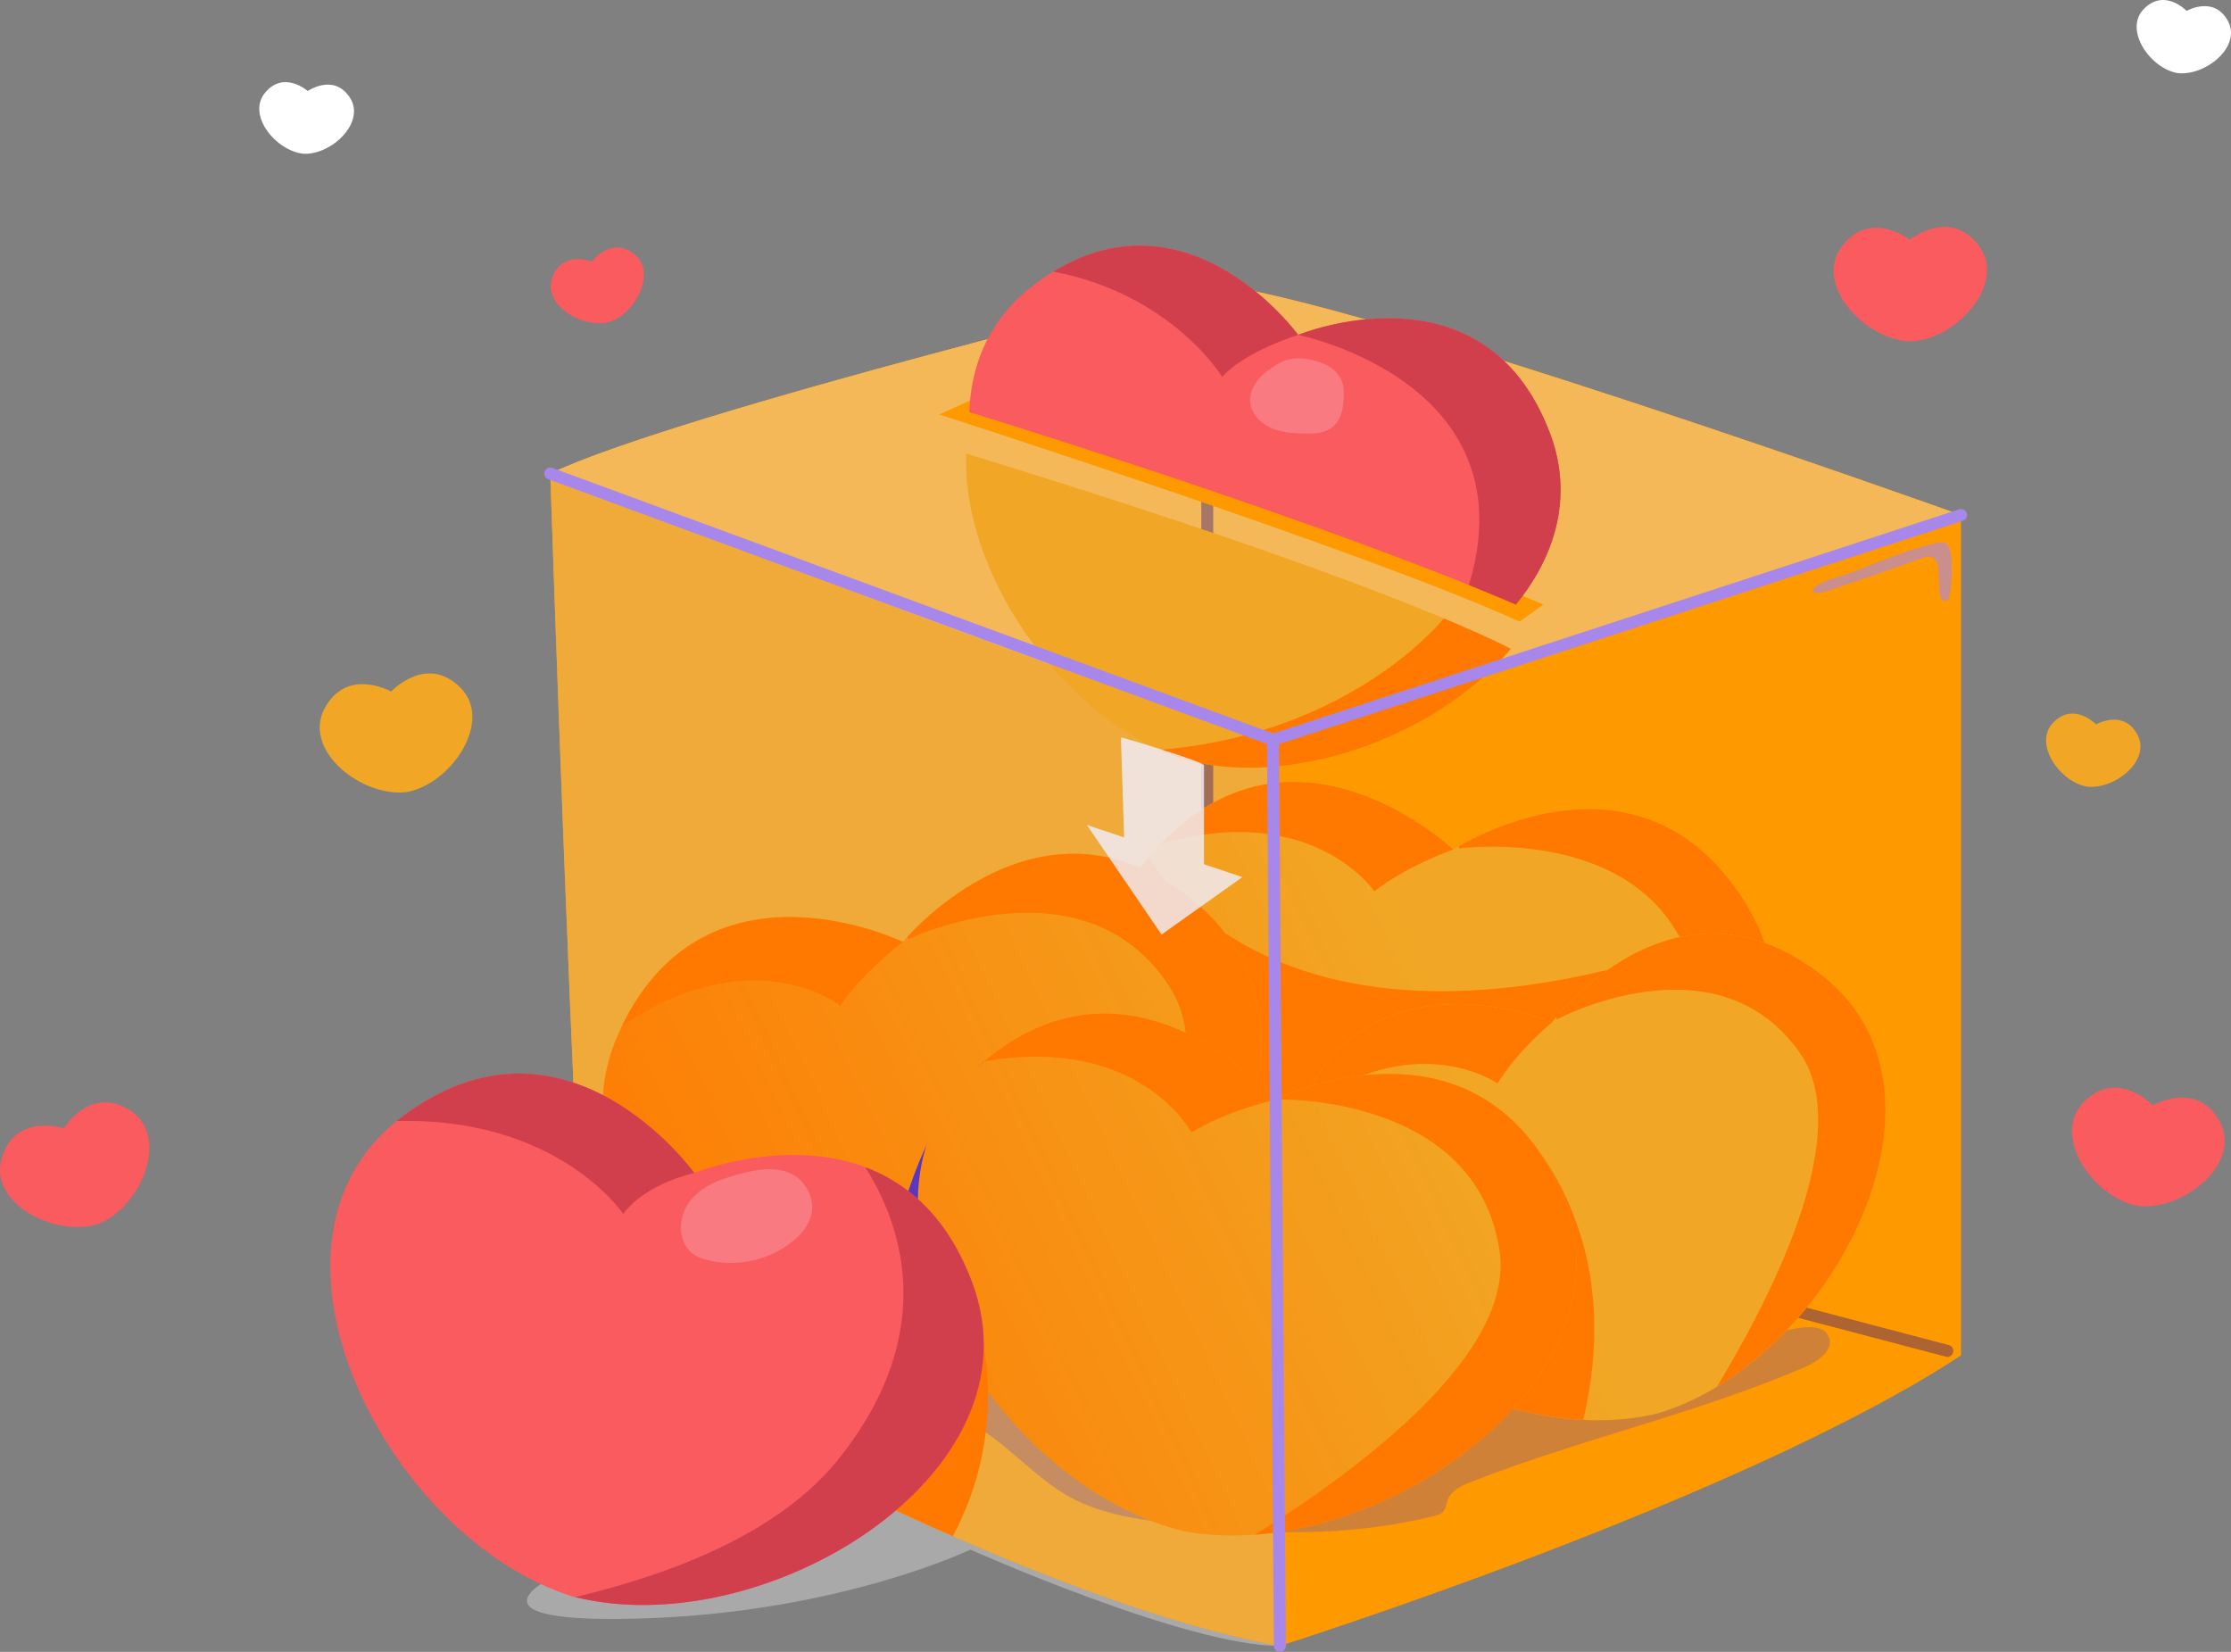 <?xml version="1.0" encoding="UTF-8"?>
<svg xmlns="http://www.w3.org/2000/svg" xmlns:xlink="http://www.w3.org/1999/xlink" viewBox="0 0 645.56 477.94">
  <rect x="0" y="0" width="645.56" height="477.94" fill="#808080" stroke="none"/>
  <defs>
    <style>
      .cls-1 {
        fill: url(#linear-gradient-2);
      }

      .cls-2 {
        fill: #5b36bf;
      }

      .cls-2, .cls-3, .cls-4, .cls-5, .cls-6 {
        mix-blend-mode: multiply;
      }

      .cls-7 {
        fill: #32137c;
      }

      .cls-8 {
        fill: #fff;
      }

      .cls-9 {
        fill: #f1a725;
      }

      .cls-10 {
        fill: none;
      }

      .cls-11 {
        fill: url(#linear-gradient-4);
      }

      .cls-3, .cls-12 {
        fill: #ff7800;
      }

      .cls-13 {
        fill: url(#linear-gradient-3);
      }

      .cls-14 {
        fill: #f0f0ff;
        opacity: .8;
      }

      .cls-15 {
        clip-path: url(#clippath-1);
      }

      .cls-4 {
        opacity: .4;
      }

      .cls-16 {
        isolation: isolate;
      }

      .cls-17 {
        fill: #f97a81;
      }

      .cls-18 {
        fill: #efaa3a;
      }

      .cls-19 {
        fill: #d13f4d;
      }

      .cls-20 {
        fill: #f4b858;
      }

      .cls-5 {
        fill: #a9a9aa;
      }

      .cls-21 {
        fill: #f90;
      }

      .cls-22, .cls-23 {
        fill: #a788ea;
      }

      .cls-24 {
        fill: #f95b5e;
      }

      .cls-6 {
        fill: #624abc;
        opacity: .3;
      }

      .cls-23 {
        opacity: .6;
      }

      .cls-25 {
        fill: url(#linear-gradient);
      }

      .cls-26 {
        clip-path: url(#clippath);
      }
    </style>
    <linearGradient id="linear-gradient" x1="172.06" y1="404.85" x2="419.86" y2="289.65" gradientUnits="userSpaceOnUse">
      <stop offset="0" stop-color="#ff7800"/>
      <stop offset="1" stop-color="#f1a725"/>
    </linearGradient>
    <linearGradient id="linear-gradient-2" x1="199.57" y1="464.04" x2="447.37" y2="348.84" xlink:href="#linear-gradient"/>
    <linearGradient id="linear-gradient-3" x1="158.45" y1="375.58" x2="406.25" y2="260.38" xlink:href="#linear-gradient"/>
    <linearGradient id="linear-gradient-4" x1="188.81" y1="440.87" x2="436.61" y2="325.67" xlink:href="#linear-gradient"/>
    <clipPath id="clippath">
      <path class="cls-10" d="M269.13,128.09s172.05,50.96,186.86,72.31c14.81,21.34-82.32,75.36-88.42,73.18-6.1-2.18-71.87-34.41-71.87-34.41l-39.2-57.5-.87-37.46,13.5-16.12Z"/>
    </clipPath>
    <clipPath id="clippath-1">
      <path class="cls-10" d="M270.02,116.01s119.78,36.15,181.2,64.47c61.42,28.31,57.93-110.2-57.5-124.14-115.43-13.94-123.71,59.67-123.71,59.67Z"/>
    </clipPath>
  </defs>
  <g class="cls-16">
    <g id="Layer_2">
      <g id="Layer_1-2" data-name="Layer_1">
        <g>
          <g>
            <g>
              <path class="cls-5" d="M158.94,456.86s-26.92,13.46,29.05,11.33c55.96-2.13,92.8-19.84,92.8-19.84,0,0,62.92,28.07,89.55,27.85,0,0,196.64-83.64,197.11-84.05l-166.23-31.65-242.28,96.34Z"/>
              <g>
                <path class="cls-21" d="M170.23,391.16s122.07,71.04,200.11,85.05c0,0,133.08-42.02,197.11-84.05v-243.14s-176.1-63.04-218.12-67.04c0,0-152.09,37.02-190.11,55.03,0,0,7,210.12,11.01,254.14Z"/>
                <path class="cls-18" d="M303.55,93.53c-48.01,12.4-119.83,31.89-144.33,43.49,0,0,7,210.12,11.01,254.14,0,0,122.07,71.04,200.11,85.05,0,0-2-166.09-2-262.15,0-49.72-32.98-91.64-64.79-120.53Z"/>
                <path class="cls-20" d="M159.23,137.02s148.08,59.03,209.12,77.04c0,0,157.09-52.03,199.11-65.04,0,0-176.1-63.04-218.12-67.04,0,0-152.09,37.02-190.11,55.03Z"/>
                <g class="cls-4">
                  <path class="cls-7" d="M173.02,391.79c-.74,0-1.42-.47-1.65-1.21-.29-.91.22-1.89,1.13-2.17l175.1-55.17V81.99c0-.96.78-1.73,1.73-1.73s1.73.78,1.73,1.73v252.52c0,.76-.49,1.43-1.21,1.65l-176.31,55.55c-.17.05-.35.08-.52.08Z"/>
                  <path class="cls-7" d="M563.49,392.59c-.15,0-.3-.02-.44-.06l-214.15-56.35c-.93-.24-1.48-1.19-1.24-2.12.24-.92,1.19-1.48,2.12-1.23l214.15,56.35c.92.24,1.48,1.19,1.23,2.12-.2.78-.91,1.29-1.67,1.29Z"/>
                </g>
                <g>
                  <path class="cls-6" d="M254.57,404.59c8.33,1.45,16.89,2.53,24.51,6.21,11.58,5.6,19.75,16.62,31.1,22.67,8.83,4.7,18.99,6.09,28.91,7.32,26.04,3.24,50.05,4.14,75.8-2.14,1.02-.25,2.1-.54,2.78-1.34.76-.89.82-2.16,1.22-3.27,1.01-2.78,4.04-4.18,6.79-5.26,31.91-12.56,65.44-19.75,96.97-33.42,3.73-1.62,8.17-5.07,6.45-8.75-1.5-3.19-6.05-2.86-9.52-2.22-10.22,1.86-20.68,1.87-31.07,1.86-43.36-.02-86.79-.04-129.97-3.97-44.09-4.02-87.21-10.42-131.41-3.66-5.87.9-13.07,1.5-18.51,3.88-1.48.65-2.95,1.49-3.87,2.82-.92,1.33-1.15,3.25-.16,4.53.71.92,1.87,1.35,2.96,1.74,14.59,5.13,31.16,13.01,47.04,13.01Z"/>
                  <g>
                    <path class="cls-25" d="M505.46,261.9c-31.03-51.05-84.94-16.1-84.94-16.1,0,0-46.61-44.23-86.45.28-39.85,44.51,18.81,120.14,74.74,126.67,56.18,3.81,127.69-59.81,96.66-110.86Z"/>
                    <path class="cls-3" d="M408.8,372.76c54.37,3.69,123.07-55.76,99.35-105.86-124.87,48.86-167.8-6.07-175.78-18.83-36.43,44.73,21.32,118.25,76.43,124.69Z"/>
                    <path class="cls-12" d="M505.46,261.9c-27.79-45.72-73.92-22.47-83.26-17.11-.01.23-.05.47-.05.7,0,0,56.3-7.7,68.02,36.31,7.72,28.96-32.56,66.99-61,89.61,51.29-9.71,103.66-64.49,76.29-109.5Z"/>
                    <path class="cls-12" d="M397.7,257.89c9.26-7.38,22.76-12.07,22.82-12.08,0,0,0,0,0,0-.11-.1-45.3-42.89-84.7-1.6,43.97-12.74,61.88,13.69,61.88,13.69Z"/>
                  </g>
                  <g>
                    <path class="cls-1" d="M527.5,282.43c-43.09-34.07-78.37,13.32-78.37,13.32,0,0-54.33-23.2-74.43,27.93-20.09,51.12,54.68,97.53,104.98,85.25,49.65-14.71,90.91-92.44,47.82-126.5Z"/>
                    <path class="cls-3" d="M438.02,324.65l-32.84,68.46c15.64,10.25,34.74,16.8,52.93,17.7,13.56-56.84-20.1-86.16-20.1-86.16Z"/>
                    <path class="cls-12" d="M527.5,282.43c-38.59-30.51-70.91,4.31-77.24,11.91.06.2.11.42.18.62,0,0,46.06-24.67,70.25,9.51,15.92,22.49-6.61,68.17-23.89,96.77,41.1-24.79,68.69-88.78,30.69-118.81Z"/>
                    <path class="cls-12" d="M433.33,313.48c5.62-9.33,15.75-17.69,15.8-17.72h0c-.12-.06-52.78-22.47-73.52,25.74,33.82-25.06,57.72-8.02,57.72-8.02Z"/>
                  </g>
                  <g>
                    <path class="cls-13" d="M347.09,262.12c-45.05-39.24-85.83,10.41-85.83,10.41,0,0-57.82-28.01-82.3,26.48-24.48,54.5,54.34,108.78,109.63,98.05,54.69-13.41,103.55-95.71,58.5-134.94Z"/>
                    <path class="cls-2" d="M288.59,397.07c14.88-3.65,29.32-12.4,41.56-23.99l-45.34-66.02s-28.92,23.53-30.09,89.39c11.56,2.33,23.15,2.7,33.86.62Z"/>
                    <path class="cls-12" d="M347.09,262.12c-40.34-35.14-77.25,1-84.53,8.94.06.22.1.46.16.68,0,0,51.31-24.41,75.83,13.98,16.13,25.26-10.72,73.71-30.96,103.88,45.93-24.8,79.22-92.88,39.5-127.48Z"/>
                    <path class="cls-12" d="M243.18,290.97c6.58-9.84,18.03-18.4,18.08-18.43,0,0,0,0,0,0-.13-.06-56.17-27.14-81.2,24.15,38.03-25.47,63.12-5.72,63.12-5.72Z"/>
                  </g>
                  <g>
                    <path class="cls-11" d="M451.36,343.88c-25.04-54.24-82.57-25.63-82.57-25.63,0,0-41.29-49.23-85.93-9.52-44.64,39.7,5.06,121.49,59.89,134.33,55.39,10.15,133.65-44.94,108.61-99.18Z"/>
                    <path class="cls-12" d="M451.36,343.88c-22.42-48.57-70.9-30.7-80.78-26.44-.04.23-.1.46-.13.69,0,0,56.81-1.27,63.46,43.79,4.38,29.65-39.95,62.86-70.77,82.11,52.06-3.83,110.3-52.32,88.22-100.15Z"/>
                    <path class="cls-12" d="M344.75,327.67c10.04-6.29,23.98-9.41,24.04-9.42,0,0,0,0,0,0-.09-.11-40.14-47.75-83.98-11.2,45.13-7.67,59.93,20.62,59.93,20.62Z"/>
                  </g>
                </g>
                <g>
                  <g class="cls-26">
                    <path class="cls-9" d="M447.61,137.41c-19.11-50.56-72.86-28.43-72.86-28.43,0,0-34.1-47.08-76.93-14.12-42.83,32.96-3.24,109.96,45.41,125.07,49.33,12.72,123.49-31.97,104.38-82.52Z"/>
                    <path class="cls-12" d="M441.23,182.35l-23.13-3.81s-26.24,33.73-82.64,38.42c2.55,1.16,5.15,2.16,7.76,2.97,33.58,8.66,78.67-9.29,98-37.58Z"/>
                  </g>
                  <path class="cls-21" d="M271.75,119.92s123.36,39.59,167.93,59.92l6.92-4.92s-79.13-34.25-165.93-59.01l-8.92,4.01Z"/>
                  <g class="cls-15">
                    <path class="cls-24" d="M448.49,125.32c-19.11-50.56-72.86-28.43-72.86-28.43,0,0-34.1-47.08-76.93-14.12-42.83,32.96-3.24,109.96,45.41,125.07,49.33,12.72,123.49-31.97,104.38-82.52Z"/>
                    <path class="cls-17" d="M370.26,105.02c-2.16,1.26-4.31,2.64-5.96,4.52-1.65,1.88-2.77,4.35-2.55,6.85.29,3.23,2.81,5.93,5.75,7.3,2.94,1.37,6.26,1.63,9.5,1.74,3.08.11,6.47,0,8.79-2.04,2.18-1.91,2.84-5.01,3.02-7.91.11-1.75.09-3.56-.54-5.2-.99-2.58-3.39-4.43-5.99-5.36-3.75-1.35-8.5-1.96-12.03.11Z"/>
                    <path class="cls-19" d="M353.65,109.04c6.53-7.4,21.98-12.15,21.98-12.15,0,0-30.91-42.67-70.84-18.31,34.38,6.58,48.85,30.47,48.85,30.47Z"/>
                    <path class="cls-19" d="M448.49,125.32c-19.11-50.56-72.86-28.43-72.86-28.43,0,0,87.14,17.52,36.74,99.48,27.72-15.48,46.99-42.31,36.13-71.05Z"/>
                  </g>
                </g>
                <path class="cls-22" d="M370.34,477.94c-.95,0-1.73-.77-1.73-1.72l-1.99-260.95-207.99-76.63c-.9-.33-1.36-1.33-1.03-2.23.33-.9,1.33-1.35,2.23-1.03l209.12,77.04c.68.25,1.13.89,1.13,1.61l2,262.15c0,.96-.76,1.74-1.72,1.75h-.01Z"/>
                <path class="cls-22" d="M368.34,215.79c-.73,0-1.41-.46-1.65-1.2-.3-.91.2-1.89,1.11-2.19l199.11-65.04c.91-.3,1.89.2,2.19,1.11.3.91-.2,1.89-1.11,2.19l-199.11,65.04c-.18.06-.36.09-.54.09Z"/>
                <path class="cls-23" d="M543.03,162.75c5.69-2.18,11.41-4.36,17.36-5.67.77-.17,1.6-.32,2.33-.02,1.27.52,1.67,2.11,1.83,3.47.44,3.87.28,7.81-.46,11.64-.14.7-.4,1.53-1.1,1.72-1.13.3-1.73-1.29-1.79-2.46-.11-2.07-.21-4.14-.32-6.21-.08-1.48-.32-3.23-1.63-3.91-1.04-.54-2.3-.14-3.41.27-7.9,2.89-15.85,5.67-23.84,8.32-.9.3-8.31,3.16-7.43.7.16-.46.58-.77.98-1.04,2.57-1.72,5.2-2.32,8.06-3.2,3.18-.99,6.3-2.41,9.41-3.6Z"/>
                <path class="cls-14" d="M348.39,250.04v-28.64c0-.92-23.12-8.01-24.04-8.01l.92,28.9-10.79-3.62,21.63,31.73,23.38-16.63-11.1-3.72Z"/>
              </g>
            </g>
            <g>
              <path class="cls-3" d="M284.48,388.67l-51.01,36.07c13.09,6.46,27.44,13.24,42.25,19.72,15.33-28.7,8.76-55.09,8.76-55.78Z"/>
              <g>
                <path class="cls-24" d="M281.33,371.12c-20.91-55.96-80.42-31.74-80.42-31.74,0,0-37.48-52.18-84.97-15.94-47.49,36.25-4.06,121.53,49.66,138.44,54.47,14.28,136.64-34.8,115.73-90.76Z"/>
                <path class="cls-17" d="M209.08,341.19c-4,1.36-7.77,3.74-10.09,7.27-2.93,4.47-2.74,11.32,1.63,14.39,1.27.89,2.77,1.39,4.27,1.77,8.36,2.06,17.62.02,24.34-5.36,2.66-2.13,5.01-4.91,5.63-8.25.66-3.58-.85-7.39-3.56-9.82-5.83-5.22-15.59-2.24-22.23.01Z"/>
                <path class="cls-19" d="M180.33,351.23c6.47-8.85,20.58-11.86,20.58-11.86,0,0-37.48-52.18-84.97-15.94-.39.3-.76.61-1.13.91,46.81-1.16,65.52,26.89,65.52,26.89Z"/>
                <path class="cls-19" d="M281.33,371.12c-7.14-19.1-18.77-28.86-31-33.43,9.38,14.62,22.55,46.67-7.66,84.43-16.6,20.76-46.44,32.88-76.25,39.96,54.47,13.58,135.71-35.28,114.91-90.96Z"/>
              </g>
            </g>
          </g>
          <g>
            <path class="cls-24" d="M572.54,70.99c-8.35-10.97-19.89-1.65-19.89-1.65,0,0-11.76-9.03-19.84,2.15-8.07,11.18,7.21,27.12,20.21,27.28,12.99-.48,27.87-16.8,19.52-27.77Z"/>
            <path class="cls-24" d="M642.32,324.56c-6.52-12.15-19.38-4.76-19.38-4.76,0,0-10.19-10.77-19.93-1.01-9.74,9.76,2.84,27.92,15.65,30.12,12.9,1.57,30.17-12.2,23.65-24.35Z"/>
            <path class="cls-9" d="M618.48,212.54c-4.03-7.51-11.97-2.94-11.97-2.94,0,0-6.3-6.65-12.31-.62-6.02,6.03,1.76,17.25,9.67,18.61,7.97.97,18.64-7.54,14.61-15.04Z"/>
            <path class="cls-8" d="M644.68,6.09c-4.03-7.51-11.97-2.94-11.97-2.94,0,0-6.3-6.65-12.31-.62-6.02,6.03,1.76,17.25,9.67,18.61,7.97.97,18.64-7.54,14.61-15.04Z"/>
            <path class="cls-24" d="M183.4,73.43c-6.77-5.17-12.12,2.27-12.12,2.27,0,0-8.48-3.46-11.47,4.52-2.99,7.98,8.73,14.98,16.5,12.95,7.66-2.41,13.86-14.56,7.09-19.74Z"/>
            <path class="cls-8" d="M101.23,28.23c-4.66-7.13-12.18-1.89-12.18-1.89,0,0-6.85-6.08-12.32.45-5.47,6.53,3.25,17.03,11.25,17.7,8.03.28,17.92-9.13,13.25-16.26Z"/>
            <path class="cls-9" d="M133.12,198.84c-9.85-9.65-19.92,1.24-19.92,1.24,0,0-12.94-7.24-19.32,4.99-6.38,12.22,11.05,25.8,23.93,24.08,12.78-2.35,25.15-20.65,15.31-30.3Z"/>
            <path class="cls-24" d="M37.76,321.34c-11.54-7.54-19.29,5.1-19.29,5.1,0,0-14.11-4.57-17.98,8.66-3.87,13.23,15.87,23.15,28.17,18.95,12.08-4.8,20.64-25.16,9.1-32.7Z"/>
          </g>
        </g>
      </g>
    </g>
  </g>
</svg>